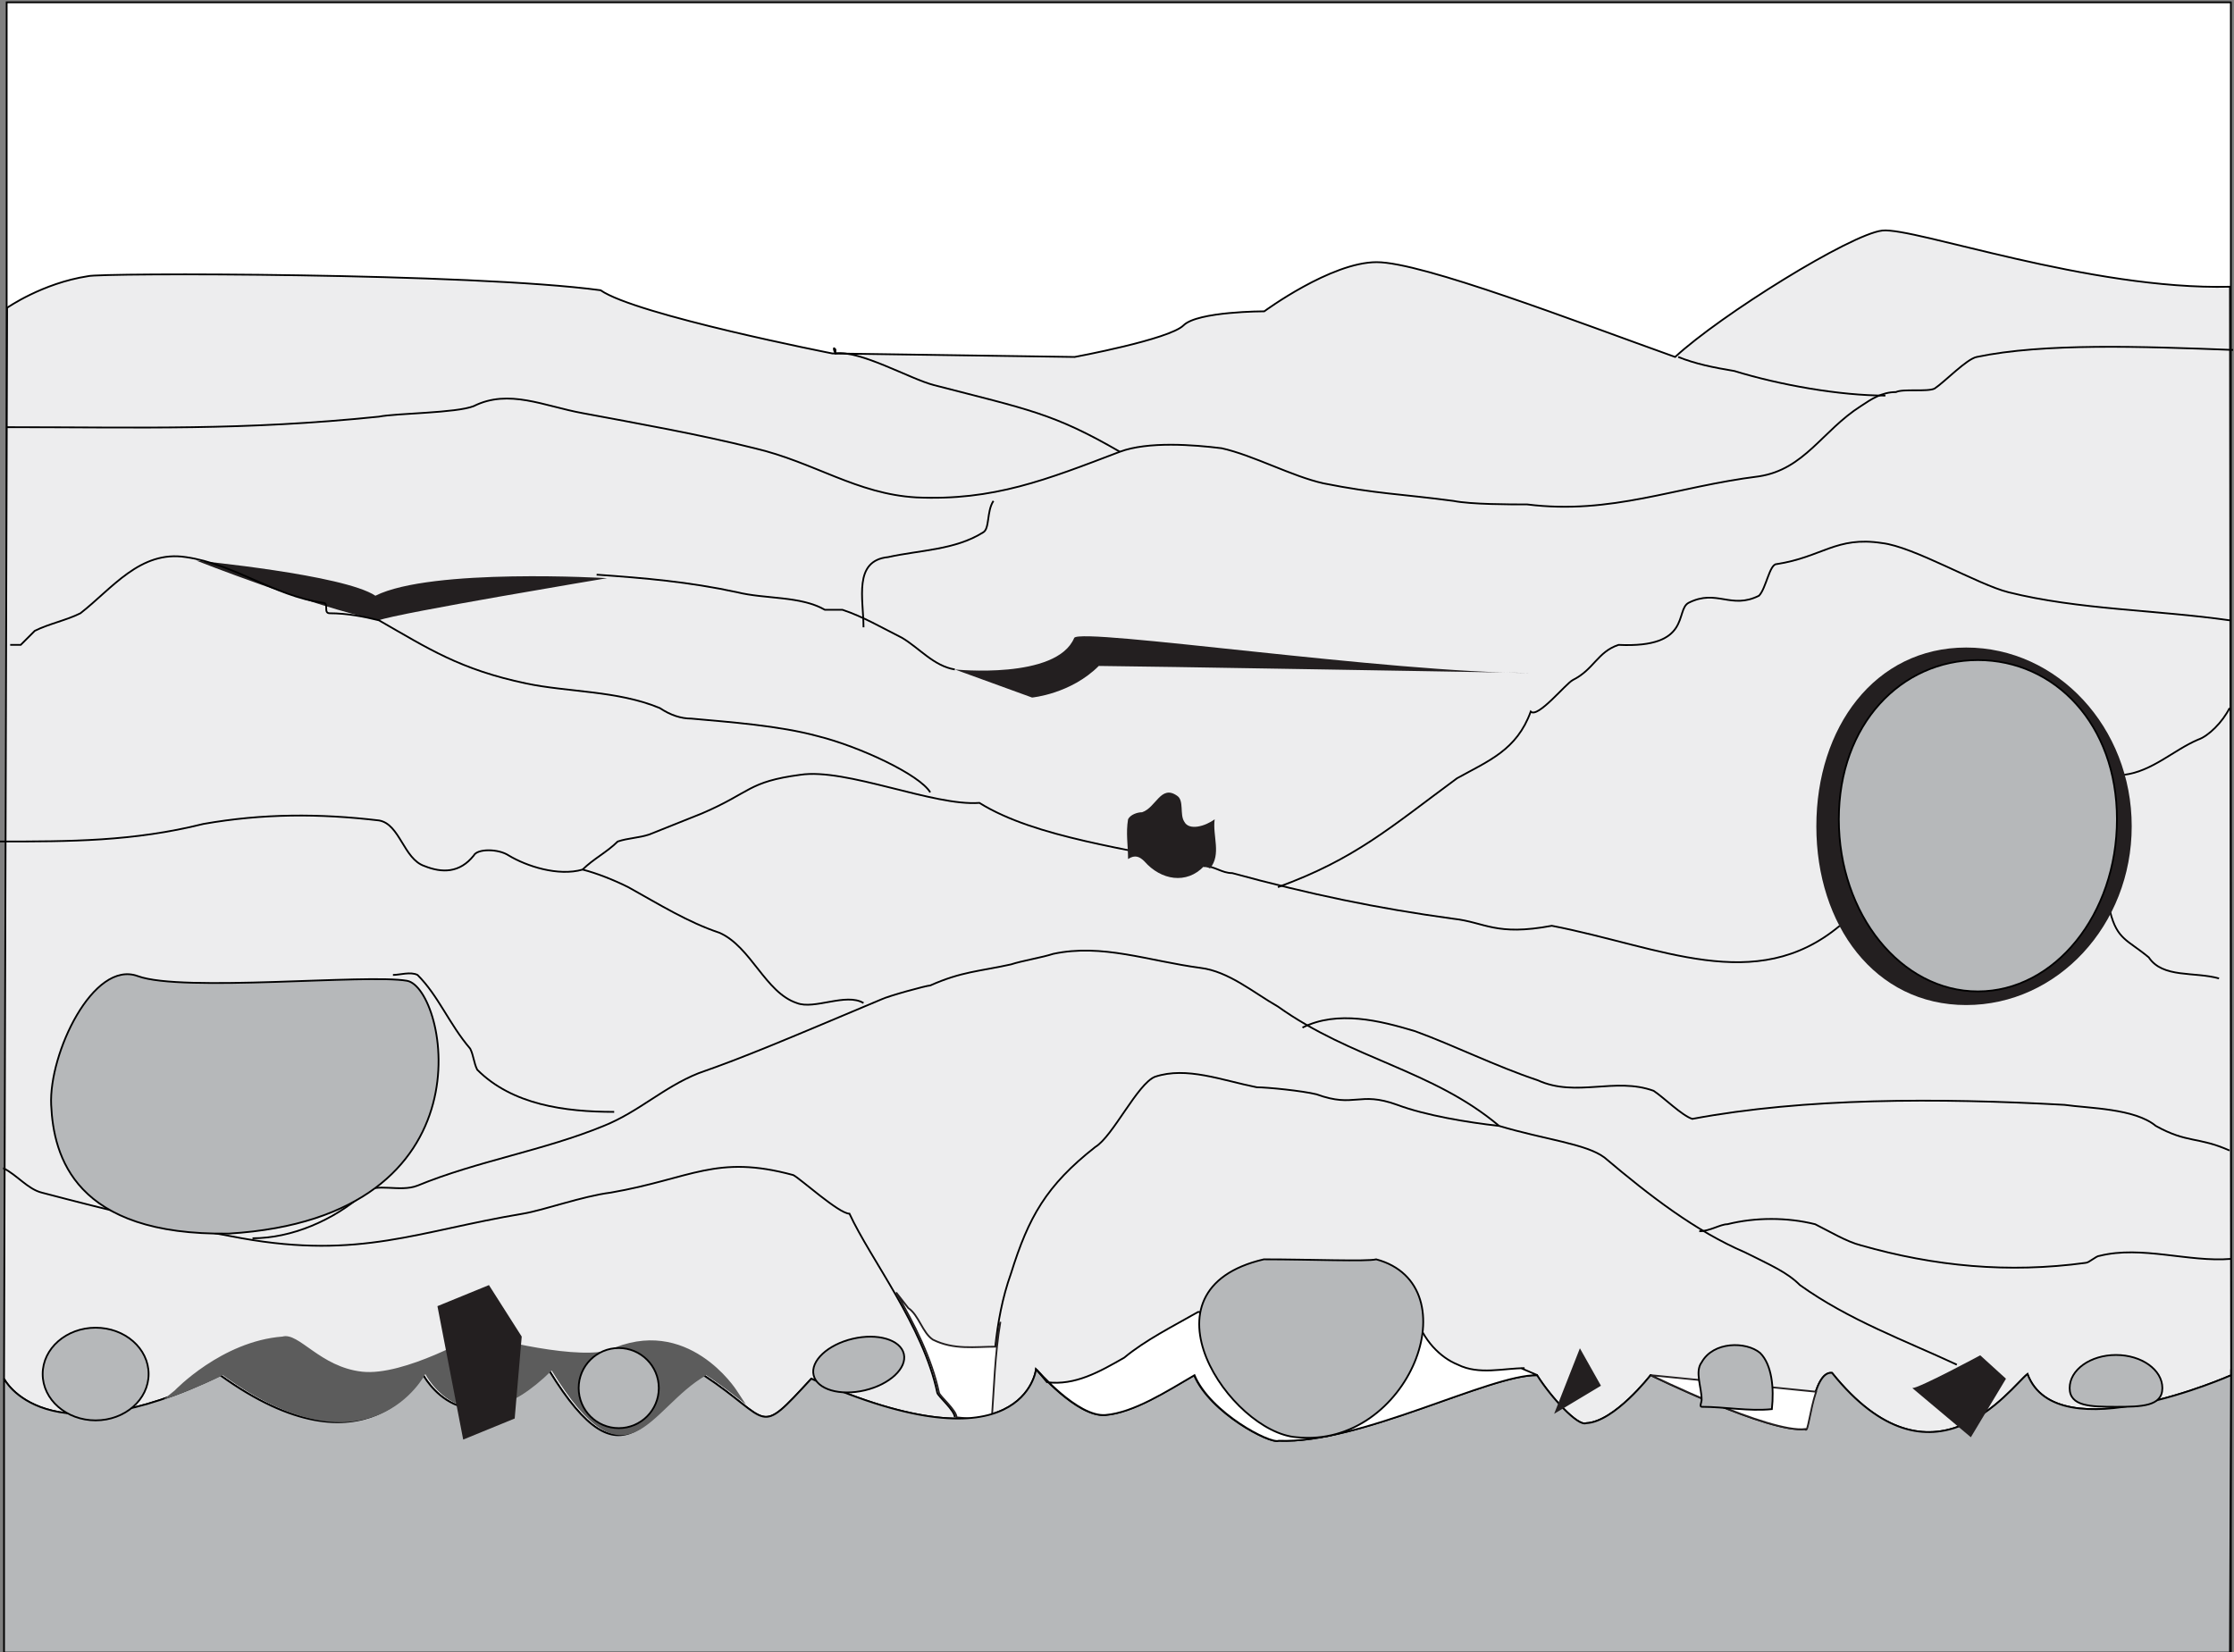 <?xml version="1.0" encoding="UTF-8" standalone="no"?>
<!-- Created with Inkscape (http://www.inkscape.org/) -->

<svg
   version="1.1"
   id="svg49823"
   xml:space="preserve"
   width="356.8"
   height="263.956"
   viewBox="0 0 356.8 263.956"
   sodipodi:docname="thermal-spray-coatings.svg"
   inkscape:version="1.1.1 (3bf5ae0d25, 2021-09-20)"
   xmlns:inkscape="http://www.inkscape.org/namespaces/inkscape"
   xmlns:sodipodi="http://sodipodi.sourceforge.net/DTD/sodipodi-0.dtd"
   xmlns="http://www.w3.org/2000/svg"
   xmlns:svg="http://www.w3.org/2000/svg"><rect x="0" y="0" width="356.8" height="263.956" fill="#808080" stroke="none"/><defs
     id="defs49827" /><sodipodi:namedview
     id="namedview49825"
     pagecolor="#ffffff"
     bordercolor="#666666"
     borderopacity="1.0"
     inkscape:pageshadow="2"
     inkscape:pageopacity="0.0"
     inkscape:pagecheckerboard="0"
     showgrid="false"
     inkscape:zoom="0.6975294"
     inkscape:cx="175.61984"
     inkscape:cy="366.2928"
     inkscape:window-width="1920"
     inkscape:window-height="1001"
     inkscape:window-x="-9"
     inkscape:window-y="-9"
     inkscape:window-maximized="1"
     inkscape:current-layer="g49829" /><g
     id="g49829"
     inkscape:groupmode="layer"
     inkscape:label="Band 4 engl Wiki"
     transform="matrix(1.333,0,0,-1.333,-221.436,928.215)"><g
       id="g49857"><g
         id="g49859"
         transform="translate(433.41,498.299)"><path
           d="M -266.493,0 H 0 V 197.757 H -266.493 Z M 0,0 Z"
           style="fill:#ffffff;fill-opacity:1;fill-rule:nonzero;stroke:#000000;stroke-width:0.21;stroke-linecap:butt;stroke-linejoin:miter;stroke-miterlimit:4;stroke-dasharray:none;stroke-opacity:1"
           id="path49861" /></g><g
         id="g49863"
         transform="translate(166.97,659.45)"><path
           d="M 0,0 C 0,0 4.208,2.945 9.677,3.787 10.94,4.208 55.539,4.208 71.107,2.104 75.314,-0.842 98.876,-5.47 98.876,-5.47 l 29.032,-0.421 c 0,0 11.36,2.104 13.043,3.787 1.683,1.683 9.678,1.683 9.678,1.683 0,0 7.994,5.891 13.463,5.891 5.47,0 23.983,-7.153 35.764,-11.361 5.47,5.049 21.038,14.727 24.825,15.148 3.786,0.42 24.824,-7.153 41.654,-6.732 l 0.14,-130.436 c 0,0 -20.897,-9.257 -24.404,0.14 -2.103,-1.683 -11.36,-14.867 -23.421,0.141 -2.385,0.28 -2.805,-7.714 -3.226,-6.733 -4.208,-0.561 -18.513,6.452 -18.513,6.452 0,0 -4.348,-5.61 -7.714,-5.75 -0.982,-0.421 -4.207,3.085 -5.89,5.75 -5.655,0.132 -21.259,-8.254 -30.995,-7.854 -0.982,-0.421 -8.184,3.33 -10.098,7.854 -3.366,-1.964 -7.294,-4.488 -10.66,-4.769 -3.365,-0.28 -8.274,5.47 -8.274,5.47 0,0 -1.403,-12.482 -26.928,-1.122 -6.592,-7.153 -4.628,-5.049 -12.903,0.421 -6.872,-3.927 -9.397,-14.306 -18.513,0.561 -10.238,-10.098 -15.147,-0.421 -15.147,-0.421 0,0 -6.592,-12.903 -24.264,-0.14 -21.037,-10.238 -25.893,-0.421 -25.893,-0.421 z"
           style="fill:#ededee;fill-opacity:1;fill-rule:nonzero;stroke:#000000;stroke-width:0.21;stroke-linecap:butt;stroke-linejoin:miter;stroke-miterlimit:4;stroke-dasharray:none;stroke-opacity:1"
           id="path49865" /></g><g
         id="g49867"
         transform="translate(266.215,653.98)"><path
           d="m 0,0 c -0.421,0.842 0,0.842 0,0 0,0.842 0,0.421 0,0 2.945,0.421 8.93,-3.048 11.781,-3.787 11.36,-2.945 14.305,-3.366 22.3,-7.994"
           style="fill:none;stroke:#000000;stroke-width:0.21;stroke-linecap:butt;stroke-linejoin:miter;stroke-miterlimit:4;stroke-dasharray:none;stroke-opacity:1"
           id="path49869" /><g
           id="g49871"
           transform="translate(100.98,-0.421)"><path
             d="m 0,0 c 2.104,-0.842 4.207,-1.262 6.732,-1.683 5.47,-1.683 12.622,-2.945 18.092,-2.945"
             style="fill:none;stroke:#000000;stroke-width:0.21;stroke-linecap:butt;stroke-linejoin:miter;stroke-miterlimit:4;stroke-dasharray:none;stroke-opacity:1"
             id="path49873" /><g
             id="g49875"
             transform="translate(-200.277,-8.415)"><path
               d="m 0,0 c 16.409,0 28.19,-0.421 44.6,1.262 2.103,0.421 9.256,0.421 11.36,1.263 4.207,2.103 8.415,0 13.043,-0.842 6.732,-1.262 13.885,-2.524 20.617,-4.208 7.152,-1.683 12.202,-5.469 19.354,-5.89 9.257,-0.421 15.568,2.104 24.404,5.47 3.366,1.262 8.836,0.841 12.201,0.42 3.787,-0.841 8.416,-3.366 12.202,-4.207 6.311,-1.262 9.257,-1.262 15.568,-2.104 2.104,-0.421 6.732,-0.421 8.836,-0.421 10.098,-1.262 17.671,2.104 27.769,3.366 5.47,0.842 7.574,5.47 12.202,8.416 1.262,0.841 2.524,1.683 4.207,1.683 0.842,0.42 3.787,0 4.629,0.42 1.262,0.842 3.814,3.527 5.049,3.787 7.994,1.683 19.775,1.262 30.714,0.842"
               style="fill:none;stroke:#000000;stroke-width:0.21;stroke-linecap:butt;stroke-linejoin:miter;stroke-miterlimit:4;stroke-dasharray:none;stroke-opacity:1"
               id="path49877" /></g></g></g><g
         id="g49879"
         transform="translate(189.638,629.155)"><path
           d="m 0,0 c 0,0 17.672,-1.683 21.458,-4.208 6.732,3.366 27.77,2.104 27.77,2.104 0,0 -25.245,-4.207 -27.349,-5.049 C 13.885,-5.47 0,0 0,0"
           style="fill:#231f20;fill-opacity:1;fill-rule:nonzero;stroke:none"
           id="path49881" /></g><g
         id="g49883"
         transform="translate(280.52,616.112)"><path
           d="m 0,0 c 0,0 12.202,-1.262 14.306,3.787 0.841,1.262 37.867,-4.208 54.697,-4.208 0,0 -48.807,0.842 -51.752,0.842 C 13.885,-2.945 9.257,-3.366 9.257,-3.366 L 0,0"
           style="fill:#231f20;fill-opacity:1;fill-rule:nonzero;stroke:none"
           id="path49885" /></g><g
         id="g49887"
         transform="translate(167.339,619.057)"><path
           d="m 0,0 c 0.421,0 0.841,0 1.262,0 0.421,0.421 1.263,1.262 1.683,1.683 1.683,0.842 3.787,1.262 5.47,2.104 3.787,2.945 7.153,7.574 12.623,6.732 5.89,-0.842 10.518,-4.628 16.409,-5.47 0.841,0 0,-1.262 0.841,-1.262 2.104,0 4.208,-0.421 5.891,-0.842 5.89,-3.366 9.677,-5.89 17.671,-7.573 4.975,-1.048 10.94,-0.842 15.989,-2.946 1.262,-0.841 2.524,-1.262 3.786,-1.262 4.629,-0.421 10.519,-0.841 15.147,-2.104 5.05,-1.262 12.202,-4.628 13.465,-6.732"
           style="fill:none;stroke:#000000;stroke-width:0.21;stroke-linecap:butt;stroke-linejoin:miter;stroke-miterlimit:4;stroke-dasharray:none;stroke-opacity:1"
           id="path49889" /><g
           id="g49891"
           transform="translate(68.582,-26.929)"><path
             d="m 0,0 c 1.262,1.262 2.945,2.104 4.208,3.366 1.262,0.421 2.524,0.421 3.786,0.842 2.104,0.841 4.208,1.683 6.312,2.524 5.89,2.525 5.469,3.787 11.781,4.628 5.469,0.842 15.988,-3.786 21.458,-3.366 6.732,-4.207 18.092,-5.469 26.928,-7.573 1.262,0 2.104,-0.842 3.366,-0.842 9.256,-2.524 17.251,-4.207 26.507,-5.47 3.787,-0.42 5.049,-2.103 11.781,-0.841 13.043,-2.525 24.404,-8.415 34.502,0"
             style="fill:none;stroke:#000000;stroke-width:0.21;stroke-linecap:butt;stroke-linejoin:miter;stroke-miterlimit:4;stroke-dasharray:none;stroke-opacity:1"
             id="path49893" /><g
             id="g49895"
             transform="translate(197.332,29.874)"><path
               d="m 0,0 c -8.836,1.262 -18.092,1.262 -26.507,3.366 -3.651,0.913 -11.36,5.47 -15.147,5.891 -5.47,0.841 -7.153,-1.683 -12.623,-2.525 -0.841,0 -1.262,-2.945 -2.104,-3.787 -3.365,-1.683 -5.049,0.842 -8.415,-0.841 -1.682,-0.842 0.421,-5.47 -8.414,-5.049 -2.525,-0.842 -2.946,-2.946 -5.47,-4.208 -0.842,-0.421 -4.208,-4.628 -5.049,-3.787 -1.683,-4.628 -5.049,-5.89 -8.836,-7.994 -7.994,-5.891 -12.202,-9.678 -21.458,-13.044"
               style="fill:none;stroke:#000000;stroke-width:0.21;stroke-linecap:butt;stroke-linejoin:miter;stroke-miterlimit:4;stroke-dasharray:none;stroke-opacity:1"
               id="path49897" /><g
               id="g49899"
               transform="translate(-267.176,-26.508)"><path
                 d="m 0,0 c 8.415,0 15.989,0 24.404,2.104 7.152,1.262 13.884,1.262 21.037,0.421 2.524,-0.421 2.945,-4.629 5.47,-5.47 2.103,-0.842 4.207,-0.842 5.89,1.262 0.421,0.841 2.946,0.841 4.208,0 2.104,-1.262 5.89,-2.525 8.835,-1.683 1.683,-0.421 3.787,-1.262 5.47,-2.104 3.787,-2.104 7.153,-4.207 10.94,-5.47 3.787,-1.683 5.469,-7.153 9.256,-8.415 2.104,-0.841 5.891,1.262 7.995,0"
                 style="fill:none;stroke:#000000;stroke-width:0.21;stroke-linecap:butt;stroke-linejoin:miter;stroke-miterlimit:4;stroke-dasharray:none;stroke-opacity:1"
                 id="path49901" /><g
                 id="g49903"
                 transform="translate(0.421,-39.131)"><path
                   d="m 0,0 c 1.683,-0.842 2.945,-2.525 4.628,-2.945 7.994,-2.104 15.688,-3.992 23.983,-5.47 14.165,-2.525 21.038,0.841 33.66,2.945 2.525,0.421 7.153,2.104 10.519,2.525 9.677,1.683 12.622,4.628 21.879,2.103 0.841,-0.42 5.47,-4.628 6.732,-4.628 2.524,-5.47 8.836,-13.464 10.519,-21.459 0.086,-0.411 2.103,-2.103 2.103,-2.945"
                   style="fill:none;stroke:#000000;stroke-width:0.21;stroke-linecap:butt;stroke-linejoin:miter;stroke-miterlimit:4;stroke-dasharray:none;stroke-opacity:1"
                   id="path49905" /><g
                   id="g49907"
                   transform="translate(29.873,-8.415)"><path
                     d="m 0,0 c 4.628,0 9.677,2.104 13.464,5.47 1.262,1.262 4.207,0 6.311,0.841 7.153,2.946 15.147,4.208 22.3,7.153 4.207,1.683 7.153,4.629 11.36,6.312 5.644,1.975 10.143,3.894 21.879,8.836 0.842,0.42 5.47,1.683 5.891,1.683 3.787,1.683 5.89,1.683 9.677,2.524 1.262,0.421 3.787,0.842 5.049,1.262 5.89,1.263 11.36,-0.841 17.671,-1.683 3.366,-0.42 6.312,-2.945 9.257,-4.628 8.836,-6.311 18.513,-7.574 26.507,-14.306"
                     style="fill:none;stroke:#000000;stroke-width:0.21;stroke-linecap:butt;stroke-linejoin:miter;stroke-miterlimit:4;stroke-dasharray:none;stroke-opacity:1"
                     id="path49909" /><g
                     id="g49911"
                     transform="translate(88.357,-21.88)"><path
                       d="m 0,0 c 0.421,5.891 0.421,11.781 2.525,17.672 2.103,6.732 4.207,10.519 10.097,15.147 2.104,1.263 5.049,7.574 7.153,8.415 3.787,1.263 7.995,-0.42 12.202,-1.262 1.262,0 5.47,-0.421 7.153,-0.841 4.628,-1.683 5.049,0.42 9.677,-1.263 3.366,-1.262 8.415,-2.103 12.202,-2.524 5.47,-1.641 10.409,-2.127 12.622,-3.787 5.47,-4.628 10.94,-8.836 16.83,-11.361 3.137,-1.568 5.054,-2.388 6.592,-3.927 5.89,-4.207 12.482,-6.592 18.793,-9.537"
                       style="fill:none;stroke:#000000;stroke-width:0.21;stroke-linecap:butt;stroke-linejoin:miter;stroke-miterlimit:4;stroke-dasharray:none;stroke-opacity:1"
                       id="path49913" /><g
                       id="g49915"
                       transform="translate(-47.124,101.403)"><path
                         d="m 0,0 c 5.891,-0.421 10.939,-0.842 16.83,-2.104 3.366,-0.841 7.574,-0.421 10.519,-2.104 0.421,0 1.262,0 2.103,0 2.525,-0.841 4.629,-2.103 7.153,-3.366 2.104,-1.262 3.787,-3.366 6.311,-3.787"
                         style="fill:none;stroke:#000000;stroke-width:0.21;stroke-linecap:butt;stroke-linejoin:miter;stroke-miterlimit:4;stroke-dasharray:none;stroke-opacity:1"
                         id="path49917" /><g
                         id="g49919"
                         transform="translate(31.977,-6.311)"><path
                           d="m 0,0 c 0,3.366 -1.262,7.994 2.945,8.415 3.787,0.842 7.994,0.842 11.361,2.945 0.841,0.421 0.42,2.525 1.262,3.787"
                           style="fill:none;stroke:#000000;stroke-width:0.21;stroke-linecap:butt;stroke-linejoin:miter;stroke-miterlimit:4;stroke-dasharray:none;stroke-opacity:1"
                           id="path49921" /><g
                           id="g49923"
                           transform="translate(151.049,-17.672)"><path
                             d="m 0,0 c 3.366,0.421 5.89,2.945 8.836,4.208 1.262,0.42 2.945,2.103 3.786,3.786"
                             style="fill:none;stroke:#000000;stroke-width:0.21;stroke-linecap:butt;stroke-linejoin:miter;stroke-miterlimit:4;stroke-dasharray:none;stroke-opacity:1"
                             id="path49925" /><g
                             id="g49927"
                             transform="translate(-1.683,-16.41)"><path
                               d="m 0,0 c 0.842,-3.366 2.104,-3.366 4.628,-5.47 1.683,-2.524 5.47,-1.683 8.415,-2.524"
                               style="fill:none;stroke:#000000;stroke-width:0.21;stroke-linecap:butt;stroke-linejoin:miter;stroke-miterlimit:4;stroke-dasharray:none;stroke-opacity:1"
                               id="path49929" /><g
                               id="g49931"
                               transform="translate(-205.747,-7.574)"><path
                                 d="m 0,0 c 0.842,0 2.104,0.421 2.945,0 2.525,-2.525 3.787,-5.891 6.312,-8.836 0.42,-0.841 0.42,-1.683 0.841,-2.524 4.207,-4.208 10.519,-5.05 16.409,-5.05"
                                 style="fill:none;stroke:#000000;stroke-width:0.21;stroke-linecap:butt;stroke-linejoin:miter;stroke-miterlimit:4;stroke-dasharray:none;stroke-opacity:1"
                                 id="path49933" /><g
                                 id="g49935"
                                 transform="translate(108.974,-6.311)"><path
                                   d="m 0,0 c 4.207,2.104 9.256,0.842 13.464,-0.421 4.628,-1.683 9.677,-4.207 14.726,-5.89 4.628,-2.104 9.257,0.42 13.885,-1.263 1.262,-0.841 3.366,-2.945 4.628,-3.366 13.464,2.525 29.453,2.525 44.6,1.683 2.945,-0.42 8.415,-0.42 10.939,-2.524 3.787,-2.104 5.049,-1.263 8.836,-2.946"
                                   style="fill:none;stroke:#000000;stroke-width:0.21;stroke-linecap:butt;stroke-linejoin:miter;stroke-miterlimit:4;stroke-dasharray:none;stroke-opacity:1"
                                   id="path49937" /><g
                                   id="g49939"
                                   transform="translate(47.545,-24.404)"><path
                                   d="m 0,0 c 1.262,0 2.525,0.842 3.366,0.842 3.366,0.841 7.153,0.841 10.519,0 1.683,-0.842 3.787,-2.104 5.47,-2.525 8.835,-2.525 17.671,-3.366 26.928,-2.104 0.42,0 1.262,0.842 1.683,0.842 5.049,1.262 10.676,-0.789 15.725,-0.368"
                                   style="fill:none;stroke:#000000;stroke-width:0.21;stroke-linecap:butt;stroke-linejoin:miter;stroke-miterlimit:4;stroke-dasharray:none;stroke-opacity:1"
                                   id="path49941" /></g></g></g></g></g></g></g></g></g></g></g></g></g></g><g
         id="g49943"
         transform="translate(284.938,526.069)"><path
           d="M 0,0 C 0.283,3.957 0.375,7.913 1.043,11.87 L 0.526,9.309 v -0.42 c -2.525,0 -5.049,-0.421 -7.574,0.841 -1.262,0.842 -1.683,2.945 -2.945,3.787 l -1.461,1.871 c 2.176,-3.776 4.275,-7.899 5.143,-12.022 0.086,-0.412 2.103,-2.104 2.103,-2.945 z"
           style="fill:#ffffff;fill-opacity:1;fill-rule:nonzero;stroke:#231f20;stroke-width:0.21;stroke-linecap:butt;stroke-linejoin:miter;stroke-miterlimit:4;stroke-dasharray:none;stroke-opacity:1"
           id="path49945" /></g><g
         id="g49947"
         transform="translate(433.445,531.539)"><path
           d="m 0,0 c 0,0 -20.897,-9.257 -24.404,0.14 -2.103,-1.683 -11.36,-14.867 -23.421,0.14 -2.385,0.281 -2.805,-7.713 -3.226,-6.732 C -55.258,-7.013 -69.564,0 -69.564,0 c 0,0 -4.348,-5.61 -7.714,-5.75 -0.981,-0.421 -4.207,3.085 -5.89,5.75 -5.655,0.131 -21.259,-8.254 -30.995,-7.854 -0.982,-0.421 -8.184,3.329 -10.098,7.854 -3.366,-1.964 -7.293,-4.488 -10.659,-4.769 -3.366,-0.28 -8.275,5.47 -8.275,5.47 0,0 -1.403,-12.482 -26.928,-1.122 -6.592,-7.153 -4.628,-5.049 -12.903,0.421 -6.872,-3.927 -9.397,-14.306 -18.513,0.561 -10.238,-10.098 -15.147,-0.421 -15.147,-0.421 0,0 -6.592,-12.903 -24.263,-0.14 -21.038,-10.239 -25.894,-0.421 -25.894,-0.421 V -33.24 H -0.14 C -0.14,-33.24 0,6.311 0,0 Z"
           style="fill:#b6b8ba;fill-opacity:1;fill-rule:nonzero;stroke:#000000;stroke-width:0.21;stroke-linecap:butt;stroke-linejoin:miter;stroke-miterlimit:4;stroke-dasharray:none;stroke-opacity:1"
           id="path49949" /></g><g
         id="g49951"
         transform="translate(383.716,529.557)"><path
           d="M 0,0 C -0.743,-2.188 -1.006,-5.083 -1.269,-4.469 -5.477,-5.03 -19.782,1.982 -19.782,1.982 Z"
           style="fill:#ffffff;fill-opacity:1;fill-rule:nonzero;stroke:#231f20;stroke-width:0.21;stroke-linecap:butt;stroke-linejoin:miter;stroke-miterlimit:4;stroke-dasharray:none;stroke-opacity:1"
           id="path49953" /></g><g
         id="g49955"
         transform="translate(401.696,575.896)"><path
           d="m 0,0 c 10.954,0 19.834,9.591 19.834,21.422 0,11.83 -8.88,21.421 -19.834,21.421 -10.954,0 -17.952,-9.591 -17.952,-21.421 C -17.952,9.591 -10.954,0 0,0"
           style="fill:#231f20;fill-opacity:1;fill-rule:nonzero;stroke:none"
           id="path49957" /></g><g
         id="g49959"
         transform="translate(301.277,593.391)"><path
           d="M 0,0 C 0,1.683 -0.28,3.086 0,4.769 0.281,5.33 1.122,5.61 1.683,5.61 3.366,6.171 3.927,8.976 5.891,7.574 6.732,7.013 6.171,5.33 6.732,4.488 7.293,3.366 9.257,3.927 10.379,4.769 10.098,2.805 11.22,0.561 9.818,-1.122 c 0,0 -0.561,0.281 -0.702,0.281 C 7.013,-3.086 3.927,-2.525 1.964,-0.281 1.403,0.28 0.841,0.561 0,0"
           style="fill:#231f20;fill-opacity:1;fill-rule:nonzero;stroke:none"
           id="path49961" /></g><g
         id="g49963"
         transform="translate(395.245,529.996)"><path
           d="M 0,0 C 0.841,0 8.135,3.927 8.135,3.927 L 11.22,1.122 7.012,-5.891 0,0"
           style="fill:#231f20;fill-opacity:1;fill-rule:nonzero;stroke:none"
           id="path49965" /></g><g
         id="g49967"
         transform="translate(352.328,526.911)"><path
           d="M 0,0 3.086,7.854 5.61,3.366 0,0"
           style="fill:#231f20;fill-opacity:1;fill-rule:nonzero;stroke:none"
           id="path49969" /></g><g
         id="g49971"
         transform="translate(187.061,529.716)"><path
           d="m 0,0 c 0,0 5.61,5.891 12.903,6.452 1.963,0.561 4.488,-3.647 9.537,-4.208 5.049,-0.561 13.745,4.488 13.745,4.488 0,0 10.939,-3.086 15.707,-1.963 C 61.43,9.257 67.32,0 67.32,0 l 1.114,-1.698 C 67.33,-0.831 65.859,0.379 63.673,1.823 56.801,-2.104 54.277,-12.483 45.16,2.384 34.922,-7.714 30.013,1.964 30.013,1.964 30.013,1.964 23.422,-10.94 5.75,1.823 3.121,0.543 0.744,-0.423 -1.402,-1.134 L 0,0"
           style="fill:#5c5c5c;fill-opacity:1;fill-rule:nonzero;stroke:none"
           id="path49973" /></g><g
         id="g49975"
         transform="translate(177.577,526.125)"><path
           d="m 0,0 c 3.505,0 6.347,2.487 6.347,5.554 0,3.067 -2.842,5.553 -6.347,5.553 -3.505,0 -6.347,-2.486 -6.347,-5.553 C -6.347,2.487 -3.505,0 0,0 Z"
           style="fill:#b6b8ba;fill-opacity:1;fill-rule:nonzero;stroke:#000000;stroke-width:0.21;stroke-linecap:butt;stroke-linejoin:miter;stroke-miterlimit:4;stroke-dasharray:none;stroke-opacity:1"
           id="path49977" /></g><g
         id="g49979"
         transform="translate(269.735,529.727)"><path
           d="M 0,0 C 2.985,0.703 5.08,2.657 4.678,4.363 4.276,6.069 1.53,6.881 -1.456,6.178 -4.441,5.475 -6.535,3.521 -6.133,1.815 -5.731,0.109 -2.985,-0.703 0,0 Z"
           style="fill:#b6b8ba;fill-opacity:1;fill-rule:nonzero;stroke:#000000;stroke-width:0.21;stroke-linecap:butt;stroke-linejoin:miter;stroke-miterlimit:4;stroke-dasharray:none;stroke-opacity:1"
           id="path49981" /></g><g
         id="g49983"
         transform="translate(240.253,525.196)"><path
           d="M 0,0 C 2.651,0 4.8,2.149 4.8,4.8 4.8,7.451 2.651,9.6 0,9.6 -2.651,9.6 -4.8,7.451 -4.8,4.8 -4.8,2.149 -2.651,0 0,0 Z"
           style="fill:#b6b8ba;fill-opacity:1;fill-rule:nonzero;stroke:#000000;stroke-width:0.21;stroke-linecap:butt;stroke-linejoin:miter;stroke-miterlimit:4;stroke-dasharray:none;stroke-opacity:1"
           id="path49985" /></g><g
         id="g49987"
         transform="translate(419.648,527.752)"><path
           d="M 0,0 C 3.067,0 5.554,0.053 5.554,2.244 5.554,4.435 3.067,6.211 0,6.211 -3.067,6.211 -5.554,4.435 -5.554,2.244 -5.554,0.053 -3.067,0 0,0 Z"
           style="fill:#b6b8ba;fill-opacity:1;fill-rule:nonzero;stroke:#000000;stroke-width:0.21;stroke-linecap:butt;stroke-linejoin:miter;stroke-miterlimit:4;stroke-dasharray:none;stroke-opacity:1"
           id="path49989" /></g><g
         id="g49991"
         transform="translate(182.626,579.365)"><path
           d="m 0,0 c 5.33,-1.964 27.489,0.281 32.258,-0.561 4.768,-0.842 10.659,-28.331 -21.319,-30.295 -18.513,-0.28 -21.037,9.257 -21.317,15.428 C -10.659,-9.257 -5.329,1.964 0,0 Z"
           style="fill:#b6b8ba;fill-opacity:1;fill-rule:nonzero;stroke:#000000;stroke-width:0.21;stroke-linecap:butt;stroke-linejoin:miter;stroke-miterlimit:4;stroke-dasharray:none;stroke-opacity:1"
           id="path49993" /></g><g
         id="g49995"
         transform="translate(403.099,577.531)"><path
           d="m 0,0 c 9.201,0 16.661,9.236 16.661,20.628 0,11.393 -7.46,19.075 -16.661,19.075 -9.201,0 -16.661,-7.682 -16.661,-19.075 C -16.661,9.236 -9.201,0 0,0 Z"
           style="fill:#b6b8ba;fill-opacity:1;fill-rule:nonzero;stroke:#000000;stroke-width:0.21;stroke-linecap:butt;stroke-linejoin:miter;stroke-miterlimit:4;stroke-dasharray:none;stroke-opacity:1"
           id="path49997" /></g><g
         id="g49999"
         transform="translate(218.53,539.814)"><path
           d="M 0,0 6.171,2.525 10.098,-3.647 9.257,-13.464 3.086,-15.989 0,0"
           style="fill:#231f20;fill-opacity:1;fill-rule:nonzero;stroke:none"
           id="path50001" /></g><g
         id="g50003"
         transform="translate(290.303,532.24)"><path
           d="m 0,0 c 0,0 4.909,-5.75 8.275,-5.47 3.366,0.281 7.293,2.805 10.659,4.769 1.914,-4.525 9.116,-8.275 10.098,-7.854 9.737,-0.4 25.34,7.985 30.995,7.854 L 58.064,0.14 h 0.42 c -2.524,0 -5.469,-0.841 -7.994,0.421 -2.104,0.842 -4.207,2.945 -5.049,5.891 L 19.355,6.872 C 16.409,5.189 13.043,3.506 10.519,1.403 7.574,-0.281 4.628,-1.964 1.262,-1.543 Z"
           style="fill:#ffffff;fill-opacity:1;fill-rule:nonzero;stroke:#000000;stroke-width:0.21;stroke-linecap:butt;stroke-linejoin:miter;stroke-miterlimit:4;stroke-dasharray:none;stroke-opacity:1"
           id="path50005" /></g><g
         id="g50007"
         transform="translate(317.546,545.424)"><path
           d="M 0,0 C 5.61,0 12.342,-0.281 13.464,0 24.964,-3.086 17.391,-22.721 3.927,-21.319 -3.927,-20.758 -15.708,-3.647 0,0 Z"
           style="fill:#b6b8ba;fill-opacity:1;fill-rule:nonzero;stroke:#000000;stroke-width:0.21;stroke-linecap:butt;stroke-linejoin:miter;stroke-miterlimit:4;stroke-dasharray:none;stroke-opacity:1"
           id="path50009" /></g><g
         id="g50011"
         transform="translate(370,528.594)"><path
           d="M 0,0 C 0,1.51 -0.841,3.366 0,4.488 1.403,7.013 5.329,7.013 7.012,5.61 8.415,4.208 8.695,1.402 8.415,-1.122 5.61,-1.403 2.805,-0.842 0,-0.842 c -0.28,0 0,0.561 0,0.842 z"
           style="fill:#b6b8ba;fill-opacity:1;fill-rule:nonzero;stroke:#000000;stroke-width:0.21;stroke-linecap:butt;stroke-linejoin:miter;stroke-miterlimit:4;stroke-dasharray:none;stroke-opacity:1"
           id="path50013" /></g></g></g></svg>
